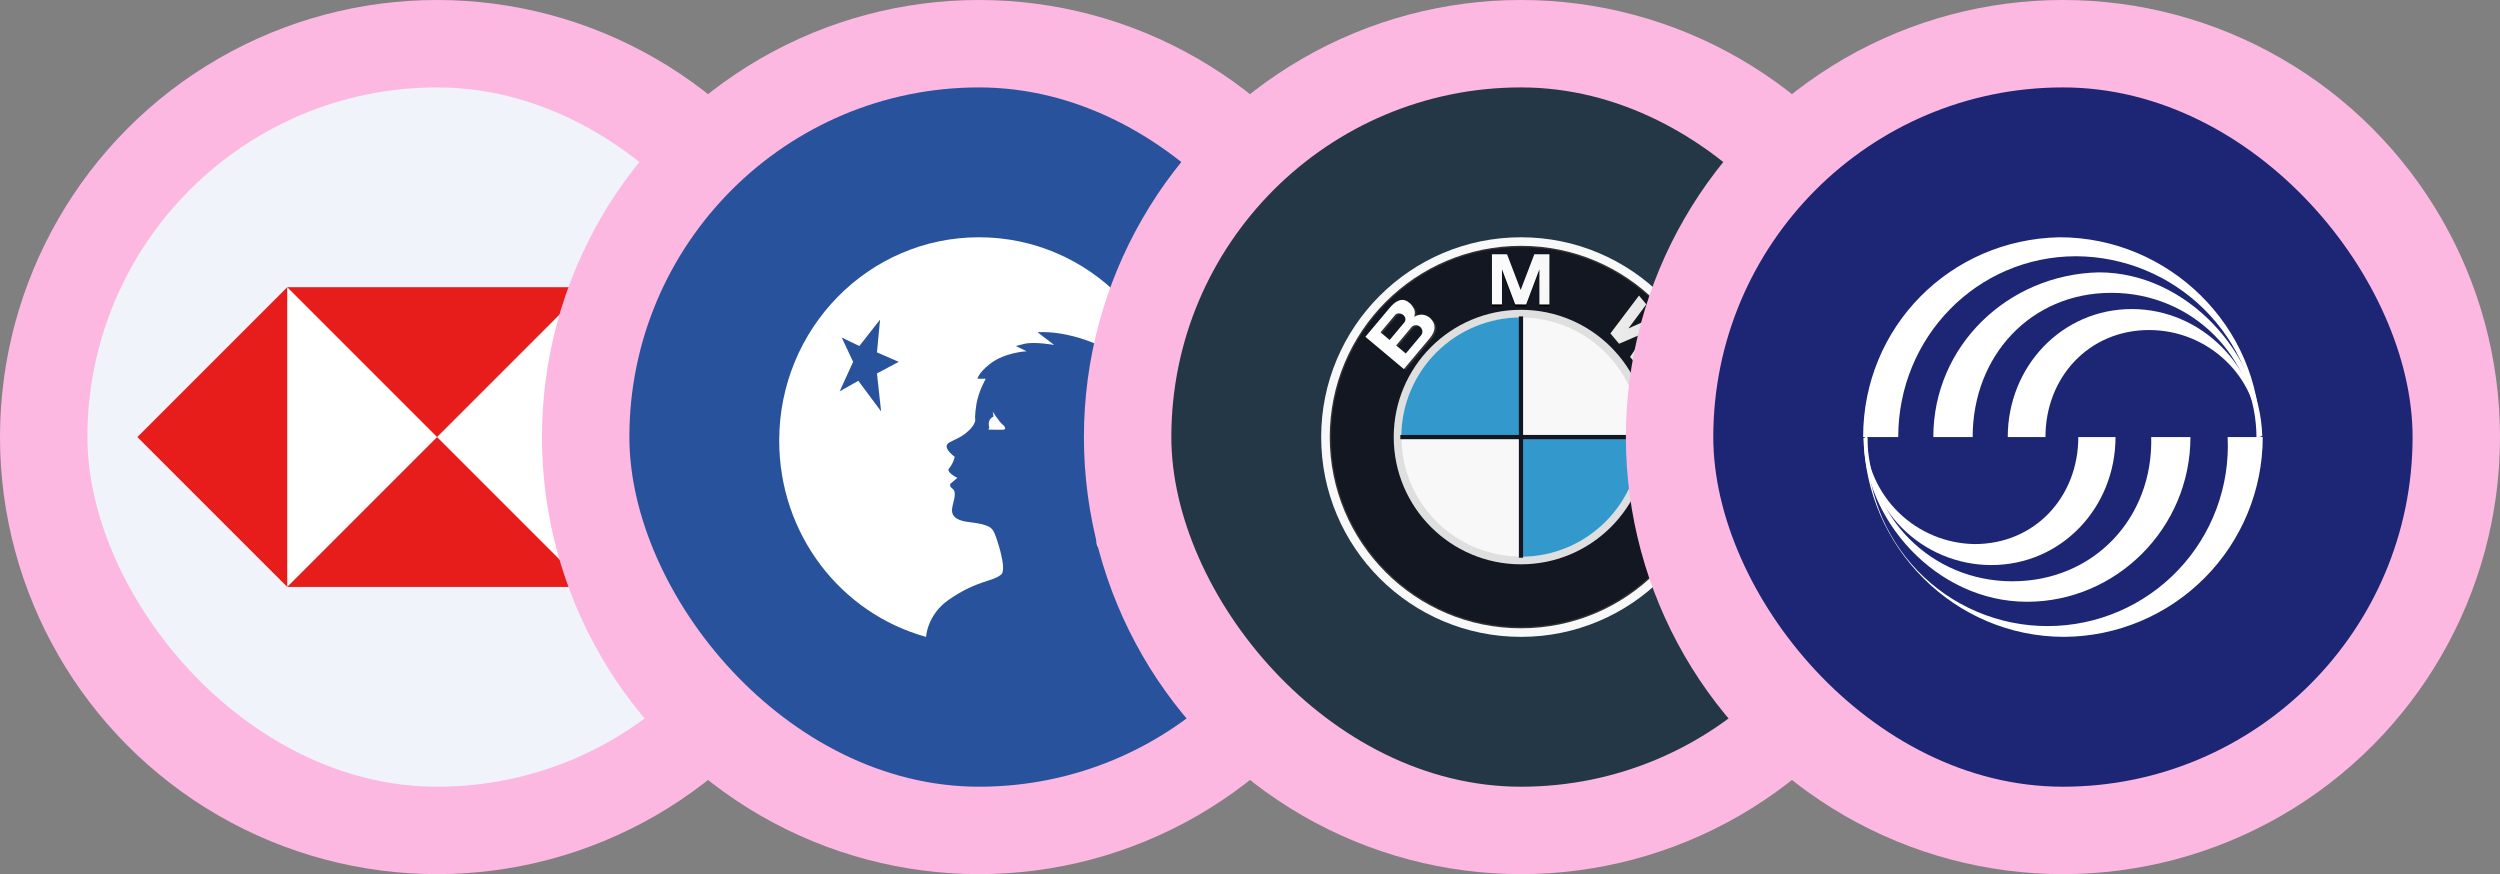 <svg width="143" height="50" viewBox="0 0 143 50" fill="none" xmlns="http://www.w3.org/2000/svg">
<rect x="0" y="0" width="143" height="50" fill="#808080" stroke="none"/>
<circle cx="25" cy="25" r="25" fill="#FCB8E1"/>
<g clip-path="url(#clip0_103_684)">
<path d="M5 5H45V45H5V5Z" fill="#F0F3FA"/>
<path d="M33.571 33.569H16.43V16.431H33.571V33.569Z" fill="white"/>
<path d="M7.857 25L16.429 33.571V16.428L7.857 25ZM16.429 33.571L33.572 33.571L25 25L16.429 33.571ZM25 25L33.572 16.428H16.429L25 25ZM33.572 16.428V33.571L42.143 25L33.572 16.428Z" fill="#E71D1C"/>
</g>
<circle cx="56" cy="25" r="25" fill="#FCB8E1"/>
<g clip-path="url(#clip1_103_684)">
<path d="M36 5H76V45H36V5Z" fill="#28539C"/>
<path d="M49.155 19.791L48.147 19.309L48.799 20.697L48.028 22.386L49.096 21.782L50.399 23.532L50.162 21.361L51.407 20.697L50.162 20.154L50.34 18.282L49.155 19.791ZM52.971 36.429C48.109 35.09 44.571 30.577 44.571 25.206C44.571 18.781 49.689 13.572 56 13.572C62.312 13.572 67.429 18.781 67.429 25.206C67.436 28.175 66.316 31.036 64.294 33.21C64.294 33.21 63.499 32.16 63.261 31.798C63.024 31.436 62.668 31.391 62.728 30.893C62.799 30.291 63.261 29.686 63.261 29.686L63.379 30.169C63.379 30.169 66.707 26.608 66.344 24.196C66.105 22.627 65.158 22.446 65.158 22.446C65.158 22.446 65.394 20.998 63.201 19.912C61.009 18.826 59.349 19.006 59.349 19.006L60.298 19.731C60.298 19.731 59.156 19.524 58.579 19.671L58.104 19.791L58.719 20.093C58.719 20.093 57.468 20.15 56.623 20.817C55.963 21.338 55.911 21.662 55.911 21.662H56.386C56.386 21.662 55.971 22.386 55.852 23.11C55.734 23.834 55.786 24.03 55.786 24.03C55.786 24.03 55.786 24.369 55.186 24.822C54.746 25.153 54.319 25.229 54.186 25.41C53.984 25.684 54.607 26.127 54.607 26.127C54.607 26.127 54.564 26.451 54.274 26.813C54.142 26.979 54.608 27.266 54.763 27.334L54.386 27.65C54.386 27.65 54.252 27.786 54.474 27.944C54.696 28.103 54.608 28.442 54.519 28.804C54.43 29.166 54.252 29.732 55.452 29.867C56.652 30.003 56.719 30.229 56.831 30.388C56.941 30.547 57.631 32.538 57.275 32.854C56.786 33.29 55.927 33.161 54.274 34.302C53.029 35.161 52.971 36.429 52.971 36.429Z" fill="white"/>
<path d="M56.786 23.554C56.786 23.554 57.186 24.166 57.342 24.279C57.497 24.391 57.541 24.55 57.43 24.573C57.319 24.595 56.541 24.573 56.541 24.573L56.586 24.437C56.586 24.437 56.519 24.256 56.586 24.075C56.652 23.894 56.83 23.826 56.83 23.826L56.786 23.554Z" fill="white"/>
</g>
<circle cx="87" cy="25" r="25" fill="#FCB8E1"/>
<g clip-path="url(#clip2_103_684)">
<path d="M67 5H107V45H67V5Z" fill="#233746"/>
<path d="M87 13.572C80.688 13.572 75.571 18.688 75.571 25C75.571 31.311 80.688 36.429 86.999 36.429C93.311 36.429 98.428 31.311 98.428 25C98.428 18.688 93.312 13.572 87 13.572ZM87 35.857C81.003 35.857 76.143 30.996 76.143 25C76.143 19.004 81.003 14.143 87 14.143C92.996 14.143 97.856 19.004 97.856 25C97.856 30.996 92.996 35.857 87 35.857Z" fill="#F8F8F8"/>
<path d="M97.939 25C97.939 31.041 93.04 35.939 86.999 35.939C80.959 35.939 76.061 31.041 76.061 25C76.061 18.959 80.959 14.061 86.999 14.061C93.04 14.061 97.939 18.959 97.939 25Z" fill="#333333"/>
<path d="M97.856 25C97.856 30.996 92.996 35.857 86.999 35.857C81.003 35.857 76.143 30.995 76.143 25C76.143 19.003 81.004 14.143 87 14.143C92.996 14.143 97.856 19.003 97.856 25Z" fill="#131722"/>
<path d="M94.279 25C94.279 29.019 91.019 32.279 86.999 32.279C82.979 32.279 79.721 29.019 79.721 25C79.721 20.98 82.979 17.721 86.999 17.721C91.019 17.721 94.279 20.98 94.279 25Z" fill="#DFDFDF"/>
<path d="M87.291 17.524L88.047 15.52V17.524H88.621V14.654H87.757L86.972 16.709H86.979L86.195 14.654H85.332V17.524H85.906V15.52L86.662 17.524H87.291Z" fill="black"/>
<path d="M95.171 18.811L94.191 20.242L95.731 19.484L96.15 19.985L93.724 21.203L93.234 20.61L94.174 19.192L94.168 19.185L92.605 19.854L92.109 19.265L93.745 17.099L94.163 17.601L93.138 18.98L94.724 18.273L95.172 18.811H95.171Z" fill="url(#paint0_linear_103_684)"/>
<path d="M81.916 18.263C81.685 18.038 81.329 17.971 80.993 18.178C81.044 18.04 81.045 17.889 80.997 17.75C80.853 17.487 80.802 17.453 80.684 17.354C80.299 17.031 79.893 17.307 79.604 17.652L78.203 19.321L80.404 21.169L81.882 19.409C82.219 19.006 82.272 18.608 81.916 18.263ZM79.068 19.068L79.909 18.065C80.007 17.949 80.227 17.954 80.369 18.073C80.524 18.203 80.525 18.389 80.42 18.514L79.589 19.504L79.068 19.068ZM81.389 19.234L80.512 20.28L79.963 19.819L80.847 18.765C80.947 18.646 81.169 18.611 81.319 18.737C81.489 18.88 81.505 19.096 81.389 19.234Z" fill="#333333"/>
<path d="M87.297 17.414L88.053 15.409V17.414H88.627V14.543H87.764L86.979 16.597H86.987L86.202 14.543H85.339V17.413H85.913V15.409L86.669 17.413L87.297 17.414Z" fill="url(#paint1_radial_103_684)"/>
<path d="M95.178 18.619L94.197 20.049L95.738 19.291L96.156 19.793L93.731 21.011L93.24 20.417L94.181 18.999L94.175 18.992L92.611 19.662L92.116 19.072L93.751 16.907L94.169 17.409L93.145 18.787L94.729 18.081L95.178 18.619Z" fill="url(#paint2_radial_103_684)"/>
<path d="M81.814 18.206C81.583 17.982 81.226 17.914 80.891 18.122C80.941 17.984 80.943 17.832 80.895 17.694C80.75 17.43 80.7 17.397 80.581 17.298C80.195 16.974 79.79 17.25 79.501 17.596L78.1 19.265L80.301 21.112L81.778 19.352C82.116 18.95 82.168 18.551 81.814 18.206ZM78.965 19.011L79.806 18.009C79.903 17.893 80.124 17.897 80.266 18.016C80.421 18.147 80.422 18.332 80.317 18.457L79.486 19.448L78.965 19.011ZM81.286 19.178L80.409 20.223L79.859 19.761L80.743 18.708C80.844 18.589 81.066 18.555 81.216 18.681C81.386 18.823 81.403 19.039 81.287 19.178H81.286Z" fill="url(#paint3_radial_103_684)"/>
<path d="M80.165 25C80.165 21.225 83.225 18.165 86.999 18.165C90.774 18.165 93.834 21.225 93.834 25C93.834 28.774 90.774 31.834 86.999 31.834C83.225 31.834 80.165 28.774 80.165 25Z" fill="#F8F8F8"/>
<path d="M80.154 25H86.999V18.155C85.184 18.155 83.443 18.876 82.159 20.16C80.876 21.444 80.154 23.185 80.154 25ZM86.999 25V31.845C90.78 31.845 93.844 28.78 93.844 25H86.999Z" fill="#3399CC"/>
<path d="M93.901 24.879H87.121V18.098H86.879V24.878H80.099V25.121H86.879V31.901H87.121V25.122H93.901L93.901 24.879Z" fill="#131722"/>
</g>
<circle cx="118" cy="25" r="25" fill="#FCB8E1"/>
<g clip-path="url(#clip3_103_684)">
<path d="M98 5H138V45H98V5Z" fill="#1C2674"/>
<path d="M129.186 24.943C129.134 22.208 128.015 19.602 126.068 17.68C124.121 15.758 121.5 14.674 118.764 14.657C113.071 14.657 108.579 19.3 108.579 25H106.571C106.571 18.7 111.543 13.693 117.807 13.572C124.064 13.572 129.279 18.672 129.279 24.943H129.186Z" fill="white"/>
<path d="M129.071 25.057C129.071 20.443 125.414 16.75 120.771 16.75C116.157 16.75 112.836 20.35 112.836 25H110.586C110.586 19.786 114.843 15.7 120.05 15.579C125.143 15.579 129.279 20.322 129.4 24.936L129.071 25.057Z" fill="white"/>
<path d="M129.186 24.943C129.186 21.607 126.343 18.878 122.929 18.878C119.486 18.878 117 21.578 117 25H114.843C114.843 20.979 117.929 17.678 121.936 17.678C125.95 17.678 129.157 21.007 129.279 24.907H129.186V24.943ZM106.814 25.057C106.755 26.45 106.978 27.84 107.471 29.144C107.964 30.448 108.716 31.639 109.682 32.644C110.647 33.649 111.807 34.448 113.09 34.992C114.373 35.537 115.754 35.816 117.148 35.812C118.542 35.808 119.92 35.522 121.201 34.97C122.481 34.418 123.636 33.613 124.596 32.602C125.556 31.592 126.302 30.397 126.787 29.09C127.273 27.784 127.489 26.392 127.421 25H129.429C129.429 28.019 128.234 30.915 126.106 33.056C123.979 35.197 121.09 36.41 118.071 36.428C111.814 36.428 106.721 31.328 106.6 25.057H106.814Z" fill="white"/>
<path d="M106.814 24.943C106.814 29.557 110.464 33.25 115.107 33.25C119.75 33.25 123.164 29.65 123.05 25H125.293C125.293 30.214 121.043 34.421 115.95 34.421C110.736 34.421 106.6 29.679 106.6 25.064L106.814 24.943Z" fill="white"/>
<path d="M106.693 25.057C106.767 26.675 107.456 28.203 108.619 29.33C109.782 30.457 111.331 31.098 112.95 31.121C116.4 31.121 118.879 28.421 118.879 25H121.007C121.007 29.021 117.921 32.321 113.907 32.321C112.955 32.322 112.013 32.133 111.135 31.767C110.256 31.402 109.459 30.866 108.788 30.191C108.117 29.516 107.587 28.714 107.228 27.833C106.868 26.952 106.686 26.009 106.693 25.057Z" fill="white"/>
</g>
<defs>
<linearGradient id="paint0_linear_103_684" x1="92.861" y1="17.811" x2="97.099" y2="22.605" gradientUnits="userSpaceOnUse">
<stop stop-color="#1A1E21"/>
<stop offset="1" stop-color="#06060A"/>
</linearGradient>
<radialGradient id="paint1_radial_103_684" cx="0" cy="0" r="1" gradientUnits="userSpaceOnUse" gradientTransform="translate(72.512 12.674) scale(39.015 39.015)">
<stop offset="0.31" stop-color="#FDFDFD"/>
<stop offset="0.451" stop-color="#F6F6F6"/>
</radialGradient>
<radialGradient id="paint2_radial_103_684" cx="0" cy="0" r="1" gradientUnits="userSpaceOnUse" gradientTransform="translate(72.511 12.674) scale(39.018 39.018)">
<stop offset="0.451" stop-color="#F6F6F6"/>
<stop offset="0.557" stop-color="#E9E9E9"/>
<stop offset="0.646" stop-color="#D7D7D7"/>
</radialGradient>
<radialGradient id="paint3_radial_103_684" cx="0" cy="0" r="1" gradientUnits="userSpaceOnUse" gradientTransform="translate(72.508 12.662) scale(39.048 39.048)">
<stop stop-color="white"/>
<stop offset="0.31" stop-color="#FDFDFD"/>
</radialGradient>
<clipPath id="clip0_103_684">
<rect x="5" y="5" width="40" height="40" rx="20" fill="white"/>
</clipPath>
<clipPath id="clip1_103_684">
<rect x="36" y="5" width="40" height="40" rx="20" fill="white"/>
</clipPath>
<clipPath id="clip2_103_684">
<rect x="67" y="5" width="40" height="40" rx="20" fill="white"/>
</clipPath>
<clipPath id="clip3_103_684">
<rect x="98" y="5" width="40" height="40" rx="20" fill="white"/>
</clipPath>
</defs>
</svg>
